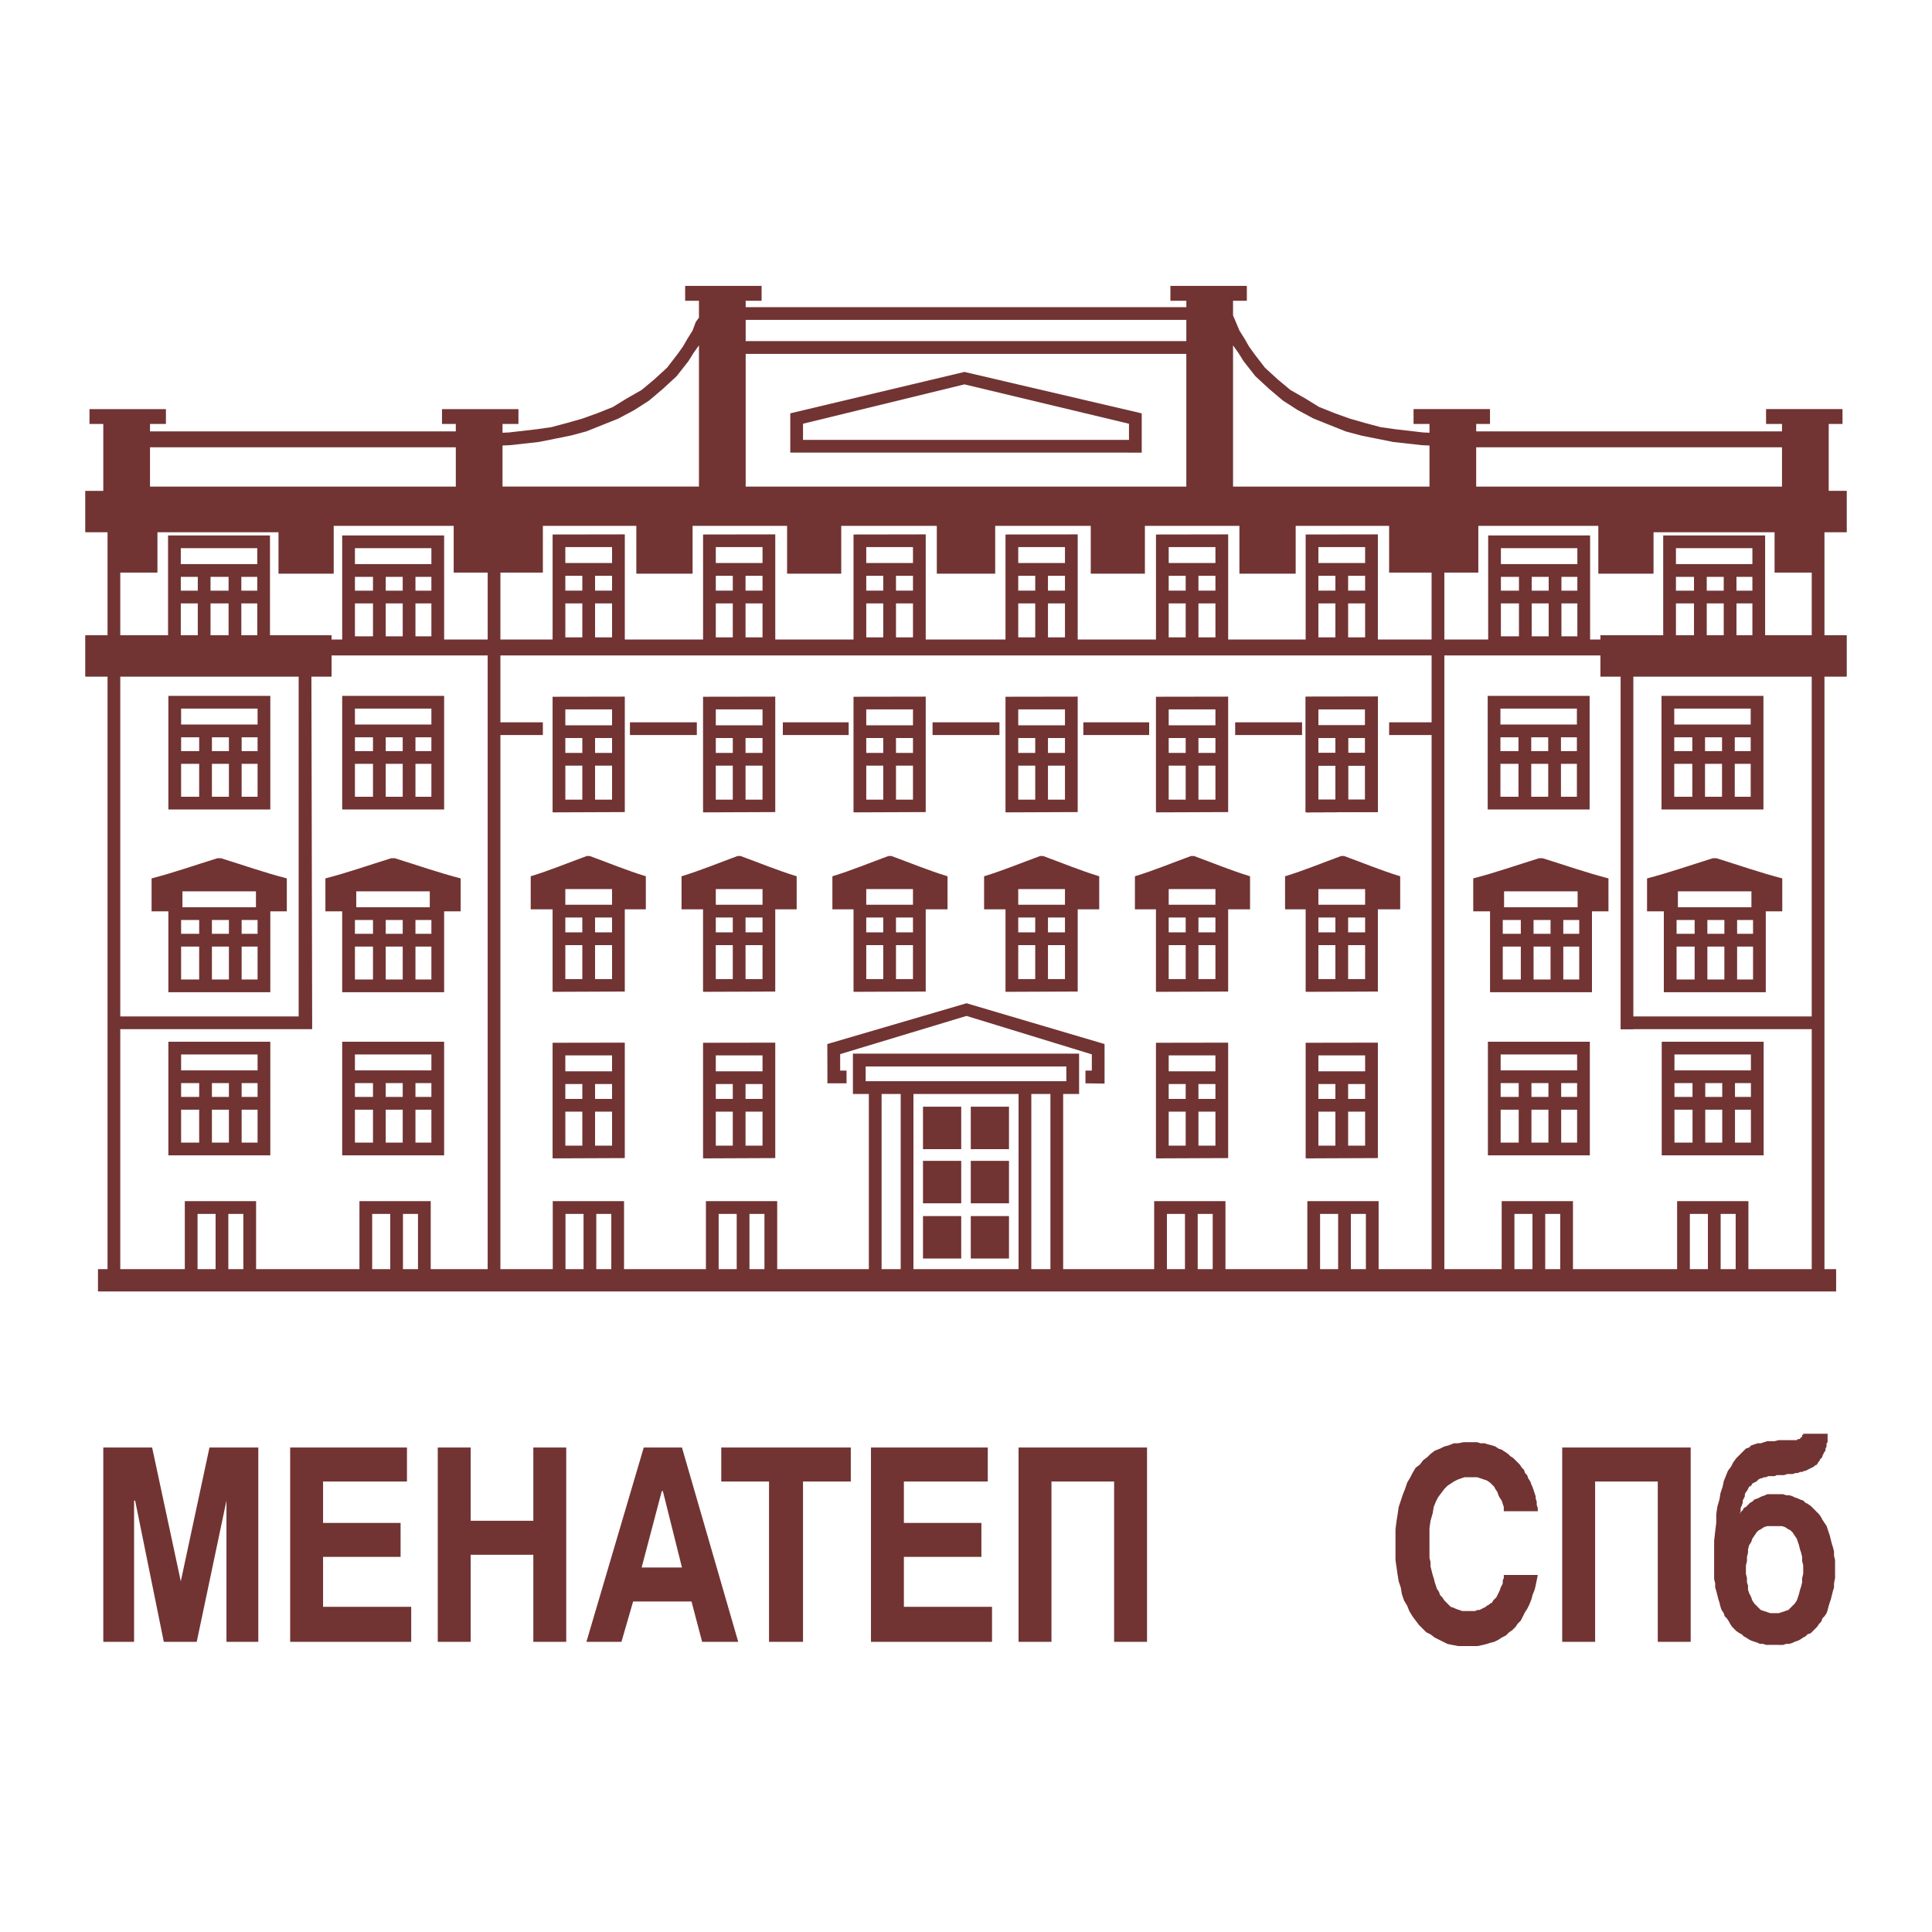 <svg xmlns="http://www.w3.org/2000/svg" width="2500" height="2500" viewBox="0 0 192.756 192.756"><g fill-rule="evenodd" clip-rule="evenodd"><path fill="#fff" d="M0 0h192.756v192.756H0V0z"/><path fill="#713433" d="M25.771 163.807h-3.177v-14.09l-2.967 14.09h-3.284l-2.86-14.09h-.106v14.09h-3.072V144.42h4.873l2.86 13.348 2.86-13.348h4.873v19.387zM40.603 147.811h-8.37v4.13h7.734v3.39h-7.734v4.98h8.793v3.496H28.95V144.42h11.653v3.391zM46.959 155.12v8.687h-3.284V144.42h3.284v7.309h6.25v-7.309h3.284v19.387h-3.284v-8.687h-6.25zM62.002 163.807h-3.496l5.721-19.387h3.813l5.614 19.387h-3.602l-1.059-4.025h-5.827l-1.164 4.025zm2.013-7.416h4.025l-1.907-7.627h-.106l-2.012 7.627zM80.117 163.807h-3.39v-15.996H71.96v-3.391h12.924v3.391h-4.767v15.996zM98.55 147.811h-8.369v4.13h7.733v3.39h-7.733v4.98h8.793v3.496H86.896V144.42H98.55v3.391zM104.905 147.811v15.996h-3.283V144.42h12.818v19.387h-3.284v-15.996h-6.251zM150.034 150.776v-.423l-.105-.319-.107-.317-.212-.318-.105-.211-.106-.319-.211-.317-.107-.212-.212-.212-.212-.212-.317-.212-.319-.105-.317-.107-.318-.105h-1.271l-.318.105-.318.107-.423.212-.318.211-.318.211-.317.319-.319.424-.317.423-.212.424-.212.53-.106.635-.212.741-.106.743V155.438l.106.423v.424l.106.424.106.424.106.317.105.424.107.318.105.318.212.317.107.319.212.211.212.318.211.212.212.212.212.212.318.105.212.106.317.106.318.106h1.272l.211-.106h.212l.212-.106.211-.106.212-.105.107-.107.212-.105.105-.106.212-.106.107-.212.212-.212.105-.106.106-.211.106-.212.105-.212.107-.319.105-.211.107-.213v-.317l.105-.212v-.317h3.391l-.107.529-.105.53-.107.423-.211.531-.106.423-.212.53-.212.423-.212.318-.212.424-.212.424-.317.318-.212.317-.318.318-.318.212-.318.318-.424.212-.317.212-.424.212-.424.105-.317.107-.424.105-.53.106h-1.907l-.529-.106-.53-.105-.424-.212-.424-.212-.424-.212-.423-.319-.423-.211-.424-.423-.318-.319-.318-.423-.318-.424-.318-.53-.211-.53-.318-.529-.212-.636-.106-.636-.212-.635-.106-.635-.106-.742-.106-.742v-3.072l.106-.848.106-.635.106-.741.212-.636.212-.636.212-.529.212-.636.317-.529.212-.424.318-.53.424-.318.317-.424.424-.317.318-.318.423-.318.531-.212.424-.212.423-.106.53-.212h.423l.53-.105h1.377l.318.105h.424l.317.107.424.105.319.106.317.212.317.106.319.212.317.212.212.212.318.211.212.212.212.212.212.212.212.318.212.212.105.318.212.212.106.317.212.319.106.317.106.212.106.317.105.319.107.317v.212l.105.318v.318l.107.317v.318h-3.391zM159.146 147.811v15.996h-3.285V144.42h12.819v19.387h-3.284v-15.996h-6.25zM173.553 145.162l.212-.212.211-.212.213-.212.317-.106.212-.212.317-.105.318-.106h.317l.318-.105.317-.106h.741l.424-.105h1.8l.106-.106h.211v-.105h.105v-.106h.106v-.21h.106v-.106h2.436v.846l-.105.105v.318l-.106.212v.212l-.105.105-.106.212-.105.212v.106l-.212.211-.106.212-.105.106-.106.212-.211.105-.106.106-.212.105-.212.106-.212.105-.212.106h-.105l-.212.105h-.212l-.212.106h-.212l-.318.105h-.529l-.317.106h-.742l-.212.105h-.635l-.212.106h-.212l-.212.105h-.106l-.212.106-.105.105-.106.106-.212.105-.212.106-.105.211-.212.106-.106.212-.105.212-.105.105-.106.212v.212l-.106.212-.105.212v.212l-.105.318-.106.211v.318l-.105.317.105-.212.212-.212.105-.212.213-.105.211-.212.212-.212.212-.105.212-.212.318-.106.212-.105.212-.106.317-.105.212-.106H177.899l.318.106h.317l.317.105.213.106.317.105.212.106.318.105.211.212.212.105.318.213.212.211.212.212.211.212.212.212.213.318.105.212.212.317.212.318.105.317.106.317.105.318.106.424.105.424.106.317.105.424v.424l.106.424v1.801l-.106.529v.424l-.105.318-.106.424-.105.424-.106.317-.105.317-.106.424-.105.318-.212.317-.212.212-.105.318-.213.212-.212.317-.211.212-.212.212-.212.212-.318.105-.212.212-.211.106-.318.212-.212.105-.317.106-.213.105-.317.106h-.317l-.318.105H176.206l-.318-.105h-.317l-.212-.106-.318-.105-.317-.106-.212-.105-.317-.212-.213-.106-.211-.212-.212-.105-.318-.212-.212-.212-.212-.212-.212-.317-.105-.212-.212-.318-.212-.212-.105-.317-.213-.318-.105-.317-.105-.424-.106-.317-.105-.424-.106-.424-.105-.318v-.424l-.106-.423V153.732l.106-.953.105-.848v-.848l.106-.741.212-.741.105-.636.212-.636.106-.529.211-.53.212-.529.318-.424.212-.424.317-.424.311-.307zm3.495 7.098h-.741l-.317.105-.318.212-.212.106-.212.211-.212.318-.212.317-.105.318-.212.317-.106.424v.318l-.105.423v.424l-.105.424v.848l.105.424v.424l.105.318v.423l.106.318.212.424.105.317.212.318.212.211.212.212.212.212.318.106.317.105.317.106h.848l.318-.106.317-.105.317-.106.213-.212.211-.212.213-.211.211-.318.106-.317.106-.318.105-.424.105-.317.106-.424v-.424l.106-.424v-.848l-.106-.424v-.424l-.106-.423-.105-.318-.105-.424-.106-.317-.106-.318-.211-.317-.213-.318-.211-.211-.213-.106-.317-.212-.317-.105h-.742zM100.668 121.326h-3.813v4.237h3.813v-4.237zm-8.581 0h3.814v4.237h-3.814v-4.237zm8.581-5.509h-3.813v4.237h3.813v-4.237zm-8.581 0h3.814v4.237h-3.814v-4.237zm8.581-5.402h-3.813v4.237h3.813v-4.237zm-8.581 0h3.814v4.237h-3.814v-4.237zM112.64 43.887H80.117v-1.612l16.105-3.926 16.417 3.928v1.61h.001zm-16.421-6.78l-17.373 4.131v3.92h33.794v.002h1.271v-3.919l-17.692-4.134zM26.969 70.064v-.636h-10.17V80.764h10.17v-10.7zm-8.899 9.428v-3.284h1.801v3.284H18.07zm3.073 0v-3.284h1.695v3.284h-1.695zm2.966 0v-3.284h1.589v3.284h-1.589zm0-4.555V73.56h1.589v1.377h-1.589zm-1.271-1.377v1.377h-1.695V73.56h1.695zm-2.966 0v1.377H18.07V73.56h1.802zm5.826-2.86v1.588H18.07V70.7h7.628zm18.613-.636v-.636h-10.17V80.764h10.17v-10.7zm-8.899 9.428v-3.284h1.801v3.284h-1.801zm3.072 0v-3.284h1.695v3.284h-1.695zm2.966 0v-3.284h1.589v3.284H41.45zm0-4.555V73.56h1.589v1.377H41.45zm-1.271-1.377v1.377h-1.695V73.56h1.695zm-2.966 0v1.377h-1.801V73.56h1.801zm5.826-2.86v1.588h-7.627V70.7h7.627zM26.969 104.568v-.636h-10.17V115.267h10.17v-10.699zm-8.899 9.429v-3.284h1.801v3.284H18.07zm3.073 0v-3.284h1.695v3.284h-1.695zm2.966 0v-3.284h1.589v3.284h-1.589zm0-4.556v-1.377h1.589v1.377h-1.589zm-1.271-1.377v1.377h-1.695v-1.377h1.695zm-2.966 0v1.377H18.07v-1.377h1.802zm5.826-2.86v1.589H18.07v-1.589h7.628zm18.613-.636v-.636h-10.17V115.267h10.17v-10.699zm-8.899 9.429v-3.284h1.801v3.284h-1.801zm3.072 0v-3.284h1.695v3.284h-1.695zm2.966 0v-3.284h1.589v3.284H41.45zm0-4.556v-1.377h1.589v1.377H41.45zm-1.271-1.377v1.377h-1.695v-1.377h1.695zm-2.966 0v1.377h-1.801v-1.377h1.801zm5.826-2.86v1.589h-7.627v-1.589h7.627zM137.47 81.021V69.502l-7.204.012v11.529h.106v.006l7.098-.028zm-1.272-1.243h-1.695v-3.39h1.695v3.39zm-2.966 0h-1.696v-3.39h1.696v3.39zm-1.696-9.005h4.662v1.589h-4.662v-1.589zm0 2.86h1.696v1.483h-1.696v-1.483zm4.662 0v1.483h-1.695v-1.483h1.695zm-13.664 7.388V69.502l-7.204.012v11.529h.106v.006l7.098-.028zm-1.27-1.243h-1.695v-3.39h1.695v3.39zm-2.967 0h-1.695v-3.39h1.695v3.39zm-1.695-9.005h4.662v1.589h-4.662v-1.589zm0 2.86h1.695v1.483h-1.695v-1.483zm4.662 0v1.483h-1.695v-1.483h1.695zm-13.742 7.388V69.502l-7.204.012v11.529h.106v.006l7.098-.028zm-1.27-1.243h-1.695v-3.39h1.695v3.39zm-2.967 0h-1.695v-3.39h1.695v3.39zm-1.695-9.005h4.662v1.589h-4.662v-1.589zm0 2.86h1.695v1.483h-1.695v-1.483zm4.662 0v1.483h-1.695v-1.483h1.695zm-13.893 7.388V69.502l-7.204.012v11.529h.106v.006l7.098-.028zm-1.271-1.243h-1.695v-3.39h1.695v3.39zm-2.966 0h-1.695v-3.39h1.695v3.39zm-1.696-9.005h4.662v1.589h-4.662v-1.589zm0 2.86h1.695v1.483h-1.695v-1.483zm4.662 0v1.483h-1.695v-1.483h1.695zm-13.74 7.388V69.502l-7.204.012v11.529h.106v.006l7.098-.028zm-1.271-1.243h-1.695v-3.39h1.695v3.39zm-2.967 0h-1.696v-3.39h1.696v3.39zm-1.695-9.005h4.662v1.589h-4.662v-1.589zm0 2.86h1.696v1.483h-1.696v-1.483zm4.662 0v1.483h-1.695v-1.483h1.695zm-13.741 7.388V69.502l-7.204.012v11.529h.106v.006l7.098-.028zm-1.271-1.243H59.37v-3.39h1.695v3.39zm-2.966 0h-1.695v-3.39h1.695v3.39zm-1.696-9.005h4.662v1.589h-4.662v-1.589zm0 2.86h1.695v1.483h-1.695v-1.483zm4.662 0v1.483H59.37v-1.483h1.695zM137.47 115.542V104.025l-7.204.012v11.529h.106v.006l7.098-.03zm-1.272-1.242h-1.695v-3.39h1.695v3.39zm-2.966 0h-1.696v-3.39h1.696v3.39zm-1.696-9.005h4.662v1.59h-4.662v-1.59zm0 2.86h1.696v1.483h-1.696v-1.483zm4.662 0v1.483h-1.695v-1.483h1.695zm-13.664 7.387V104.025l-7.204.012v11.529h.106v.006l7.098-.03zm-1.27-1.242h-1.695v-3.39h1.695v3.39zm-2.967 0h-1.695v-3.39h1.695v3.39zm-1.695-9.005h4.662v1.59h-4.662v-1.59zm0 2.86h1.695v1.483h-1.695v-1.483zm4.662 0v1.483h-1.695v-1.483h1.695zm-43.916 7.387V104.025l-7.204.012v11.529h.106v.006l7.098-.03zm-1.271-1.242h-1.695v-3.39h1.695v3.39zm-2.967 0h-1.696v-3.39h1.696v3.39zm-1.695-9.005h4.662v1.59h-4.662v-1.59zm0 2.86h1.696v1.483h-1.696v-1.483zm4.662 0v1.483h-1.695v-1.483h1.695zm-13.741 7.387V104.025l-7.204.012v11.529h.106v.006l7.098-.03zm-1.271-1.242H59.37v-3.39h1.695v3.39zm-2.966 0h-1.695v-3.39h1.695v3.39zm-1.696-9.005h4.662v1.59h-4.662v-1.59zm0 2.86h1.695v1.483h-1.695v-1.483zm4.662 0v1.483H59.37v-1.483h1.695zM108.932 106.813h-.636v1.271l1.906.025v-3.945l-13.772-4.069-13.888 4.068.011 3.921h1.907v-1.271h-.636v-1.644l12.603-3.81 12.505 3.834v1.62z"/><path d="M137.47 81.021V69.502l-7.204.012v11.529h.106v.006l7.098-.028zm-1.272-1.243h-1.695v-3.39h1.695v3.39zm-2.966 0h-1.696v-3.39h1.696v3.39zm-1.696-9.005h4.662v1.589h-4.662v-1.589zm0 2.86h1.696v1.483h-1.696v-1.483zm4.662 0v1.483h-1.695v-1.483h1.695zM122.534 98.926v-8.202h2.184v-3.298c-1.878-.572-3.736-1.343-5.592-2.021h-.303c-1.856.678-3.714 1.449-5.592 2.021v3.298h2.099v8.226h.106v.005l7.098-.029zm14.936 0v-8.202h2.228v-3.298c-1.878-.572-3.735-1.343-5.591-2.021h-.304c-1.856.678-3.714 1.449-5.592 2.021v3.298h2.055v8.226h.106v.005l7.098-.029zm-1.272-1.242h-1.695v-3.39h1.695v3.39zm-2.966 0h-1.696v-3.39h1.696v3.39zm2.966-8.981v1.565h-4.662v-1.565h4.662zm-4.662 2.836h1.696v1.483h-1.696v-1.483zm4.662 0v1.483h-1.695v-1.483h1.695zm-14.934-2.836h-4.662v1.565h4.662v-1.565zm-20.946 2.021h-2.136v-3.298c1.878-.572 3.735-1.343 5.591-2.021h.304c1.855.678 3.713 1.449 5.592 2.021v3.298h-2.146v8.202l-7.098.028v-.005h-.106v-8.225h-.001zm5.934-2.021h-4.662v1.565h4.662v-1.565zm-21.097 2.021h-2.107v-3.298c1.878-.572 3.736-1.343 5.591-2.021h.304c1.855.678 3.713 1.449 5.591 2.021v3.298H92.36v8.202l-7.098.028v-.005h-.106v-8.225h-.001zm5.933-2.021h-4.662v1.565h4.662v-1.565zm-20.944 2.021h-2.146v-3.298c1.878-.572 3.736-1.343 5.591-2.021h.304c1.855.678 3.713 1.449 5.591 2.021v3.298h-2.137v8.202l-7.098.028v-.005h-.106v-8.225h.001zm5.933-2.021h-4.662v1.565h4.662v-1.565zm-20.945 2.021h-2.183v-3.298c1.878-.572 3.736-1.343 5.591-2.021h.304c1.855.678 3.713 1.449 5.591 2.021v3.298h-2.099v8.202l-7.098.028v-.005h-.106v-8.225zm5.933-2.021h-4.662v1.565h4.662v-1.565zm60.199 8.981h-1.695v-3.39h1.695v3.39zm-2.967 0h-1.695v-3.39h1.695v3.39zm-1.695-6.145h1.695v1.483h-1.695v-1.483zm4.662 0v1.483h-1.695v-1.483h1.695zm-15.012 6.145h-1.695v-3.39h1.695v3.39zm-2.967 0h-1.695v-3.39h1.695v3.39zm-1.695-6.145h1.695v1.483h-1.695v-1.483zm4.662 0v1.483h-1.695v-1.483h1.695zm-15.164 6.145h-1.695v-3.39h1.695v3.39zm-2.966 0h-1.695v-3.39h1.695v3.39zm-1.696-6.145h1.695v1.483h-1.695v-1.483zm4.662 0v1.483h-1.695v-1.483h1.695zm-15.011 6.145h-1.695v-3.39h1.695v3.39zm-2.967 0h-1.696v-3.39h1.696v3.39zm-1.695-6.145h1.696v1.483h-1.696v-1.483zm4.662 0v1.483h-1.695v-1.483h1.695zm-15.012 6.145H59.37v-3.39h1.695v3.39zm-2.966 0h-1.695v-3.39h1.695v3.39zm-1.696-6.145h1.695v1.483h-1.695v-1.483zm4.662 0v1.483H59.37v-1.483h1.695zM16.799 90.922v8.072h10.17v-8.072h1.647v-3.284c-2.206-.569-4.389-1.338-6.568-2.013h-.357c-2.18.675-4.362 1.443-6.568 2.013v3.284h1.676zm18.744-1.992v1.589h7.335V88.93h-7.335zm-1.402 1.992h-1.676v-3.284c2.206-.569 4.389-1.338 6.568-2.013h.357c2.18.675 4.362 1.443 6.568 2.013v3.284h-1.647v8.072h-10.17v-8.072zM18.202 88.93v1.589h7.335V88.93h-7.335zm-.132 8.793v-3.284h1.801v3.284H18.07zm3.073 0v-3.284h1.695v3.284h-1.695zm2.966 0v-3.284h1.589v3.284h-1.589zm0-4.556V91.79h1.589v1.377h-1.589zm-1.271-1.377v1.377h-1.695V91.79h1.695zm-2.966 0v1.377H18.07V91.79h1.802zm15.54 5.933v-3.284h1.801v3.284h-1.801zm3.072 0v-3.284h1.695v3.284h-1.695zm2.966 0v-3.284h1.589v3.284H41.45zm0-4.556V91.79h1.589v1.377H41.45zm-1.271-1.377v1.377h-1.695V91.79h1.695zm-2.966 0v1.377h-1.801V91.79h1.801zM158.597 70.064v-.636h-10.17V80.764h10.17v-10.7zm-8.899 9.428v-3.284h1.801v3.284h-1.801zm3.073 0v-3.284h1.695v3.284h-1.695zm2.966 0v-3.284h1.589v3.284h-1.589zm0-4.555V73.56h1.589v1.377h-1.589zm-1.271-1.377v1.377h-1.695V73.56h1.695zm-2.967 0v1.377h-1.801V73.56h1.801zm5.827-2.86v1.588h-7.628V70.7h7.628zm18.612-.636v-.636h-10.17V80.764h10.17v-10.7zm-8.898 9.428v-3.284h1.801v3.284h-1.801zm3.071 0v-3.284h1.695v3.284h-1.695zm2.967 0v-3.284h1.589v3.284h-1.589zm0-4.555V73.56h1.589v1.377h-1.589zm-1.271-1.377v1.377h-1.695V73.56h1.695zm-2.966 0v1.377h-1.801V73.56h1.801zm5.826-2.86v1.588h-7.627V70.7h7.627zM148.661 90.922v8.072h10.17v-8.072h1.646v-3.284c-2.205-.569-4.389-1.338-6.568-2.013h-.356c-2.18.675-4.362 1.443-6.568 2.013v3.284h1.676zm18.743-1.992v1.589h7.336V88.93h-7.336zm-1.402 1.992h-1.677v-3.284c2.207-.569 4.389-1.338 6.568-2.013h.357c2.18.675 4.362 1.443 6.568 2.013v3.284h-1.647v8.072h-10.17v-8.072h.001zm-15.939-1.992v1.589h7.336V88.93h-7.336zm-.131 8.793v-3.284h1.801v3.284h-1.801zm3.072 0v-3.284h1.695v3.284h-1.695zm2.966 0v-3.284h1.59v3.284h-1.59zm0-4.556V91.79h1.59v1.377h-1.59zm-1.271-1.377v1.377h-1.695V91.79h1.695zm-2.967 0v1.377h-1.801V91.79h1.801zm15.541 5.933v-3.284h1.801v3.284h-1.801zm3.072 0v-3.284h1.695v3.284h-1.695zm2.967 0v-3.284h1.589v3.284h-1.589zm0-4.556V91.79h1.589v1.377h-1.589zm-1.272-1.377v1.377h-1.695V91.79h1.695zm-2.966 0v1.377h-1.801V91.79h1.801zM158.618 104.568v-.636h-10.17V115.267h10.17v-10.699zm-8.898 9.429v-3.284h1.801v3.284h-1.801zm3.072 0v-3.284h1.695v3.284h-1.695zm2.967 0v-3.284h1.589v3.284h-1.589zm0-4.556v-1.377h1.589v1.377h-1.589zm-1.272-1.377v1.377h-1.695v-1.377h1.695zm-2.966 0v1.377h-1.801v-1.377h1.801zm5.827-2.86v1.589h-7.628v-1.589h7.628zm18.612-.636v-.636h-10.17V115.267h10.17v-10.699zm-8.898 9.429v-3.284h1.801v3.284h-1.801zm3.072 0v-3.284h1.694v3.284h-1.694zm2.966 0v-3.284h1.589v3.284H173.1zm0-4.556v-1.377h1.589v1.377H173.1zm-1.272-1.377v1.377h-1.694v-1.377h1.694zm-2.966 0v1.377h-1.801v-1.377h1.801zm5.826-2.86v1.589h-7.627v-1.589h7.627z" fill="#713433"/><path d="M50.137 48.548v-4.101l.742-.031 2.86-.318 1.589-.318 1.589-.318 1.589-.424 1.589-.636 1.589-.635 1.589-.848 1.483-.953 1.377-1.166 1.377-1.271 1.165-1.483.529-.847.53-.742v14.089H50.137v.002zm-5.826 5.509v-.636h-10.17v10.382h-1.06v-.424h-6.145v-9.958H16.767v9.958H12v-6.25h3.708v-4.025h12.077v4.131h5.509v-4.768h11.971v4.662h3.39v6.674h-4.343l-.001-9.746zm-8.899 9.428v-3.284h1.801v3.284h-1.801zm3.072 0v-3.284h1.695v3.284h-1.695zm2.966 0v-3.284h1.589v3.284H41.45zm0-4.555v-1.377h1.589v1.377H41.45zm-1.271-1.377v1.377h-1.695v-1.377h1.695zm-2.966 0v1.377h-1.801v-1.377h1.801zm5.826-2.861v1.589h-7.627v-1.589h7.627zm94.431 9.111V53.315l-7.204.012v10.476h-7.731V53.315l-7.204.012v10.476h-7.808V53.315l-7.204.012v10.476H92.36V53.315l-7.204.012v10.476h-7.807V53.315l-7.204.012v10.476h-7.808V53.315l-7.204.012v10.476h-5.207v-6.674h4.237v-4.662h9.323v4.768H69.1v-4.768h9.428v4.768h5.403v-4.768h9.534v4.768h5.826v-4.768h9.534v4.768h5.403v-4.768h9.428v4.768h5.615v-4.768h9.322v4.662h4.237v6.674h-5.36zm-1.272-.212h-1.695v-3.39h1.695v3.39zm-2.966 0h-1.696v-3.39h1.696v3.39zm-1.696-9.005h4.662v1.588h-4.662v-1.588zm0 2.86h1.696v1.483h-1.696v-1.483zm4.662 0v1.483h-1.695v-1.483h1.695zm-14.934 6.145h-1.695v-3.39h1.695v3.39zm-2.967 0h-1.695v-3.39h1.695v3.39zm-1.695-9.005h4.662v1.588h-4.662v-1.588zm0 2.86h1.695v1.483h-1.695v-1.483zm4.662 0v1.483h-1.695v-1.483h1.695zm-15.012 6.145h-1.695v-3.39h1.695v3.39zm-2.967 0h-1.695v-3.39h1.695v3.39zm-1.695-9.005h4.662v1.588h-4.662v-1.588zm0 2.86h1.695v1.483h-1.695v-1.483zm4.662 0v1.483h-1.695v-1.483h1.695zm-15.164 6.145h-1.695v-3.39h1.695v3.39zm-2.966 0h-1.695v-3.39h1.695v3.39zm-1.696-9.005h4.662v1.588h-4.662v-1.588zm0 2.86h1.695v1.483h-1.695v-1.483zm4.662 0v1.483h-1.695v-1.483h1.695zm-15.011 6.145h-1.695v-3.39h1.695v3.39zm-2.967 0h-1.696v-3.39h1.696v3.39zm-1.695-9.005h4.662v1.588h-4.662v-1.588zm0 2.86h1.696v1.483h-1.696v-1.483zm4.662 0v1.483h-1.695v-1.483h1.695zm-15.012 6.145H59.37v-3.39h1.695v3.39zm-2.966 0h-1.695v-3.39h1.695v3.39zm-1.696-9.005h4.662v1.588h-4.662v-1.588zm0 2.86h1.695v1.483h-1.695v-1.483zm4.662 0v1.483H59.37v-1.483h1.695zm101.894 45.236h17.797v23.941h-6.318v-6.785h-7.112v6.785h-10.391v-6.785h-7.112v6.785h-5.72V65.392h15.572V67.511h2.013v35.183h1.271v-.012zm17.797-1.272h-17.797V67.511h17.797v33.899zm1.271 25.213V67.511h2.225v-4.132h-2.225V53.104h2.225v-4.132h-1.801v-6.674h1.377v-1.483H176.2v1.483h1.59v.741h-30.51v-.741h1.377v-1.483h-7.627v1.483h1.589v.875l-.636-.028-2.754-.318-1.483-.211-1.589-.424-1.483-.424-1.483-.53-1.589-.636-1.377-.848-1.483-.847-1.271-1.06-1.271-1.165-1.06-1.377-.529-.741-.424-.742-.53-.847-.636-1.509v-1.458h1.378v-1.483h-7.628v1.483h1.59v.636H74.396v-.636h1.589v-1.483h-7.627v1.483h1.377v1.68l-.318.439-.317.849-.53.847-.424.742-.53.741-1.06 1.377-1.271 1.165-1.271 1.06-1.483.847-1.377.848-1.589.636-1.483.53-1.483.424-1.589.424-1.483.211-2.754.318-.636.028v-.875h1.589v-1.483h-7.627v1.483h1.377v.741h-30.51v-.741h1.589v-1.483H8.928v1.483h1.377v6.674H8.504v4.132h2.225V63.38H8.504v4.132h2.225v59.112h-.954v2.225h173.417v-2.225h-1.165v-.001zm-1.271-69.494v6.25h-4.648V53.421h-10.17V63.379h-6.263v.424h-1.03V53.421h-10.17v10.382h-4.372v-6.674h3.39v-4.662h11.971v4.768h5.509v-4.131h12.076v4.025h3.707zm-5.92 6.25h-1.589v-3.178h1.589v3.178zm-2.86 0h-1.694v-3.178h1.694v3.178zm-2.966 0h-1.801v-3.178h1.801v3.178zm4.237-4.449v-1.377h1.589v1.377h-1.589zm-1.271-1.377v1.377h-1.694v-1.377h1.694zm-2.966 0v1.377h-1.801v-1.377h1.801zm5.826-2.861v1.589h-7.627v-1.589h7.627zm-25.091 8.793v-3.284h1.801v3.284h-1.801zm3.072 0v-3.284h1.695v3.284h-1.695zm2.967 0v-3.284h1.589v3.284h-1.589zm0-4.555v-1.377h1.589v1.377h-1.589zm-1.271-1.377v1.377h-1.695v-1.377h1.695zm-2.967 0v1.377h-1.801v-1.377h1.801zm5.827-2.861v1.589h-7.628v-1.589h7.628zM56.419 121.114h1.801v5.509h-1.801v-5.509zm3.072 5.509v-5.509h1.498v5.509h-1.498zm2.769 0v-6.785h-7.112v6.785h-5.223V73.337h4.237v-1.271h-4.237v-6.674h92.906v6.674h-4.237v1.271h4.237v53.286h-5.286v-6.785h-7.112v6.785h-8.169v-6.785h-7.112v6.785h-9.08v-17.479H107.662v-1.271h-.001v-2.754H85.096v4.025h1.589v17.479h-9.144v-6.785h-7.112v6.785H62.26zm9.44-5.509h1.801v5.509H71.7v-5.509zm3.072 5.509v-5.509h1.497v5.509h-1.497zm-55.063-5.509h1.801v5.509h-1.801v-5.509zm3.072 5.509v-5.509h1.497v5.509h-1.497zm2.769 0v-6.785h-7.112v6.785H12v-23.941h19.146l-.077-35.171h2.013V65.392h15.572v61.231h-5.68v-6.785h-7.112v6.785H25.55zm11.582-5.509h1.801v5.509h-1.801v-5.509zm3.072 5.509v-5.509h1.498v5.509h-1.498zm76.219-5.509h1.801v5.509h-1.801v-5.509zm3.072 5.509v-5.509h1.497v5.509h-1.497zm12.209-5.509h1.801v5.509h-1.801v-5.509zm3.072 5.509v-5.509h1.498v5.509h-1.498zm16.318-5.509h1.801v5.509h-1.801v-5.509zm3.072 5.509v-5.509h1.497v5.509h-1.497zm14.431-5.509h1.801v5.509h-1.801v-5.509zm3.072 5.509v-5.509h1.498v5.509h-1.498zm-83.713-17.479h1.907v17.479h-1.907v-17.479zm3.178 0h10.488v17.479H91.134v-17.479zm11.76 0h1.906v17.479h-1.906v-17.479zM86.367 106.4h20.021v1.472H86.367V106.4zm-56.57-38.889v33.899H12V67.511h17.797zm-11.759-4.132v-3.178h1.695v3.178h-1.695zm2.966 0v-3.178h1.801v3.178h-1.801zm3.073 0v-3.178h1.589v3.178h-1.589zm1.589-8.687v1.589h-7.628v-1.589h7.628zm0 2.861v1.377h-1.589v-1.377h1.589zm-7.628 1.377v-1.377h1.695v1.377h-1.695zm2.966-1.377h1.801v1.377h-1.801v-1.377zm53.392-9.005V35.306h43.964v13.242H74.396zm0-14.513v-2.119h43.964v2.119H74.396zm-59.43 14.513v-3.92h30.51v3.92h-30.51zm108.055 0v-14.09l.53.742.529.847 1.166 1.483 1.377 1.271L128 39.967l1.483.953 1.589.848 1.589.635 1.589.636 1.589.424 1.59.318 1.589.318 2.86.318.741.031v4.101h-19.598v-.001zm24.259 0v-3.92h30.51v3.92h-30.51zM69.523 72.701v-.635h-6.674v1.271h6.674v-.636zm15.149 0v-.635h-6.568v1.271h6.568v-.636zm15.043 0v-.635h-6.674v1.271h6.674v-.636zm8.369 0v.636h6.568v-1.271h-6.568v.635zm15.149 0v.636h6.674v-1.271h-6.674v.635z" fill="#713433"/></g></svg>